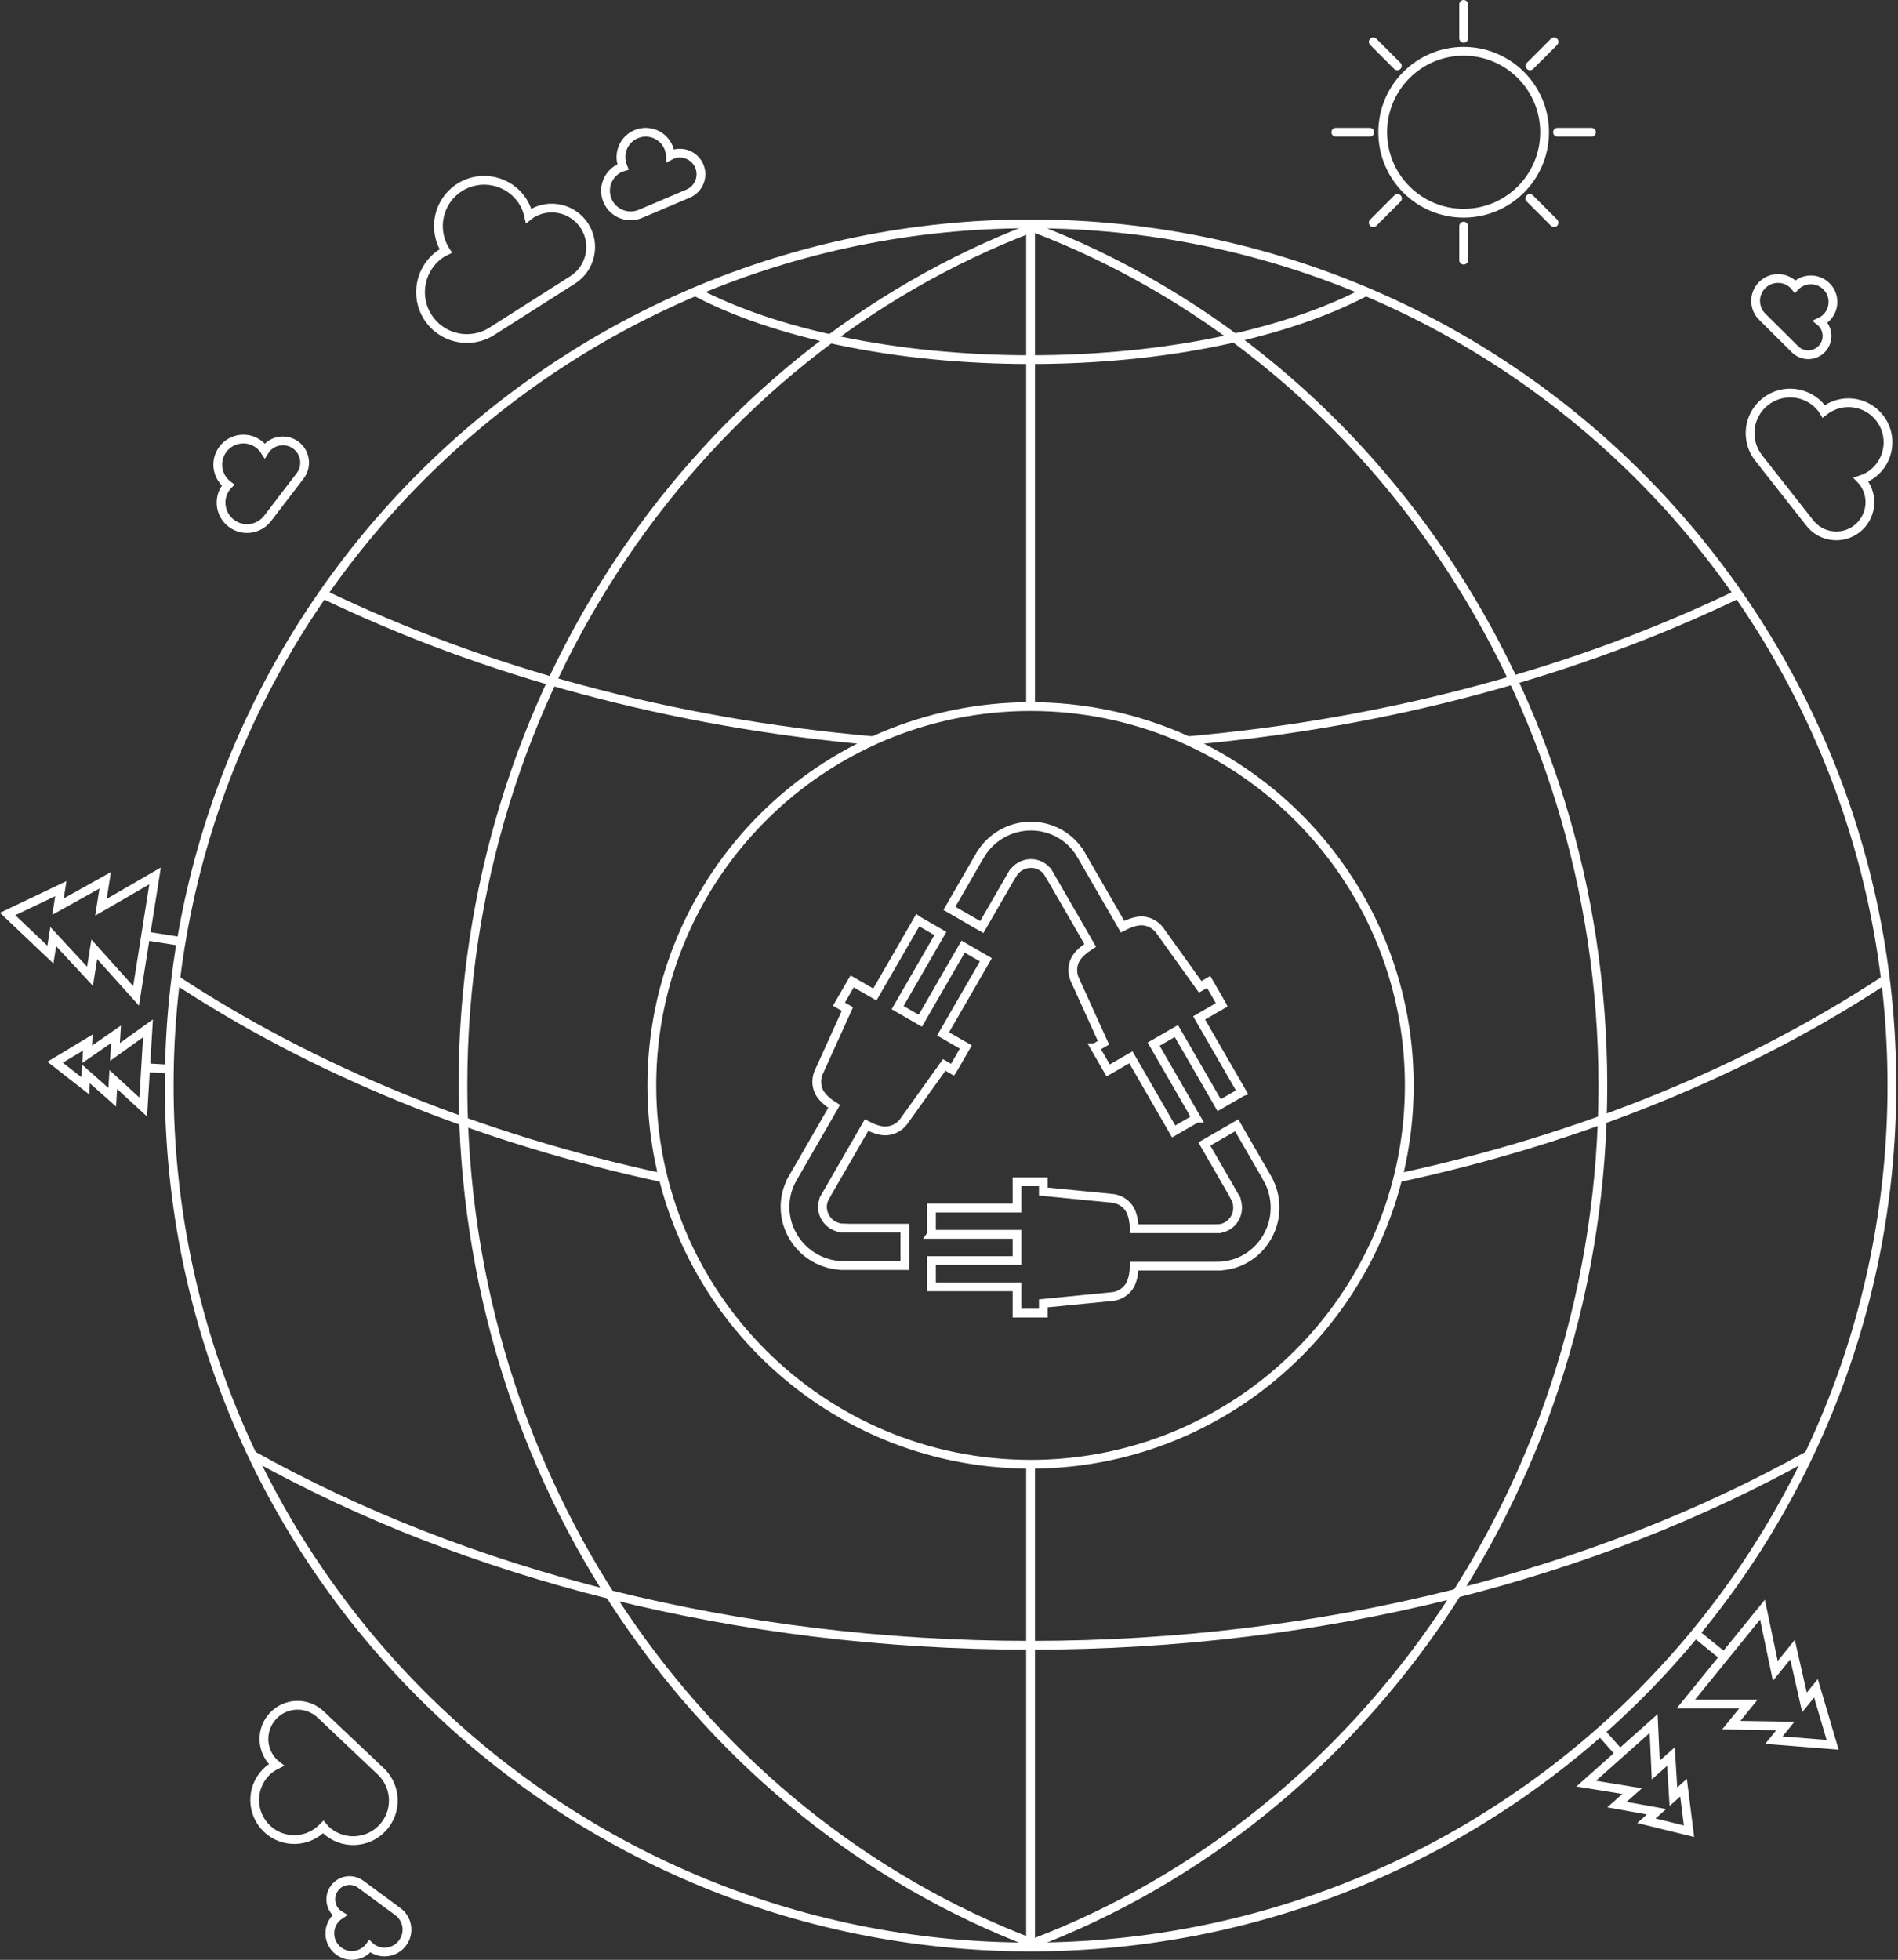 <?xml version="1.0" encoding="UTF-8" standalone="no"?>
<svg width="433px" height="447px" viewBox="0 0 433 447" version="1.1" xmlns="http://www.w3.org/2000/svg" xmlns:xlink="http://www.w3.org/1999/xlink">
    <rect x="0" y="0" width="433" height="447" fill="#333333" stroke="none"/>
    <!-- Generator: Sketch 39.1 (31720) - http://www.bohemiancoding.com/sketch -->
    <title>cpr_gfx</title>
    <desc>Created with Sketch.</desc>
    <defs></defs>
    <g id="Homepage" stroke="none" stroke-width="1" fill="none" fill-rule="evenodd">
        <g id="CPR-Design-Guide" transform="translate(-808, -3346)" stroke="#FFFFFF" stroke-width="2">
            <g id="cpr_gfx" transform="translate(809, 3347)">
                <path d="M430.608,246.559 C430.608,355.084 342.631,443.06 234.107,443.06 C125.582,443.06 37.605,355.084 37.605,246.559 C37.605,138.034 125.582,50.058 234.107,50.058 C342.631,50.058 430.608,138.034 430.608,246.559 L430.608,246.559 Z" id="Stroke-1"></path>
                <path d="M310.607,65.507 C292.735,74.958 265.11,81.021 234.107,81.021 C203.106,81.021 175.481,74.959 157.609,65.508" id="Stroke-3"></path>
                <path d="M150.3,267.665 C108.054,258.602 70.034,242.866 38.797,222.234" id="Stroke-5"></path>
                <path d="M429.207,222.372 C398.009,242.937 360.062,258.623 317.909,267.666" id="Stroke-7"></path>
                <path d="M198.224,167.94 C151.973,163.884 109.198,152.093 72.677,134.493" id="Stroke-9"></path>
                <path d="M395.532,134.495 C359.012,152.094 316.238,163.885 269.988,167.94" id="Stroke-11"></path>
                <path d="M411.642,330.882 C363.071,358.014 301.323,374.252 234.107,374.252 C166.893,374.252 105.147,358.014 56.576,330.885" id="Stroke-13"></path>
                <path d="M234.45,442.153 C158.737,413.274 104.612,336.602 104.612,246.559 C104.612,156.514 158.739,79.842 234.452,50.964" id="Stroke-15"></path>
                <path d="M234.833,442.153 C310.546,413.274 364.671,336.602 364.671,246.559 C364.671,156.514 310.544,79.842 234.831,50.964" id="Stroke-17"></path>
                <path d="M234.107,332.96 L234.107,443.06" id="Stroke-19"></path>
                <path d="M234.107,50.057 L234.107,160.159" id="Stroke-21"></path>
                <path d="M315.527,275.54 C303.615,309.003 271.659,332.96 234.107,332.96 C186.389,332.96 147.706,294.277 147.706,246.559 C147.706,198.841 186.389,160.158 234.107,160.158 C281.825,160.158 320.507,198.841 320.507,246.559 C320.507,256.725 318.752,266.481 315.527,275.54" id="Stroke-23"></path>
                <path d="M288.1,267.738 L288.11,267.73 L281.137,255.653 L273.751,259.919 L280.722,271.997 L280.704,272.007 C281.118,272.735 281.342,273.564 281.342,274.433 C281.342,277.081 279.26,279.233 276.699,279.237 L276.699,279.245 L257.768,279.245 C257.712,277.828 257.458,275.833 256.574,274.558 C255.704,273.317 254.394,272.54 252.935,272.326 L237.022,270.766 L237.022,268.541 L236.999,268.541 L236.996,268.538 L231.017,268.538 L231.017,274.529 L211.494,274.529 L211.494,280.513 L211.52,280.513 L211.515,280.52 L231.017,280.52 L231.017,286.509 L211.494,286.509 L211.494,292.489 L211.515,292.489 L211.515,292.499 L231.017,292.499 L231.017,298.488 L231.041,298.488 L237.022,298.488 L237.022,296.259 L252.935,294.699 C254.394,294.483 255.704,293.707 256.57,292.467 C257.463,291.192 257.712,289.197 257.768,287.778 L276.759,287.778 L276.759,287.772 C280.876,287.751 284.55,285.813 286.958,282.798 C287.803,281.735 288.492,280.54 288.989,279.245 C289.561,277.754 289.88,276.132 289.88,274.433 C289.88,272.044 289.259,269.749 288.1,267.738 L288.1,267.738 Z" id="Stroke-25"></path>
                <path d="M222.571,194.104 L222.564,194.101 L215.592,206.178 L222.977,210.442 L229.951,198.366 L229.97,198.377 C230.392,197.653 230.997,197.041 231.751,196.61 C234.043,195.286 236.947,196.014 238.23,198.229 L238.244,198.222 L247.708,214.617 C246.505,215.377 244.903,216.596 244.245,217.998 C243.603,219.369 243.586,220.895 244.129,222.264 L250.736,236.826 L248.808,237.938 L248.819,237.959 L248.818,237.959 L251.81,243.139 L256.994,240.145 L266.755,257.052 L271.94,254.059 L271.926,254.036 L271.932,254.036 L262.185,237.149 L267.37,234.156 L277.13,251.063 L282.311,248.071 L282.3,248.048 L282.306,248.046 L272.559,231.162 L277.743,228.167 L277.733,228.146 L274.74,222.966 L272.812,224.077 L263.501,211.08 C262.59,209.922 261.261,209.175 259.752,209.047 C258.206,208.911 256.353,209.692 255.094,210.353 L245.597,193.904 L245.594,193.907 C243.516,190.355 240.001,188.14 236.186,187.565 C234.842,187.362 233.464,187.365 232.098,187.579 C230.517,187.831 228.954,188.367 227.482,189.215 C225.411,190.411 223.735,192.095 222.571,194.104 L222.571,194.104 Z" id="Stroke-27"></path>
                <path d="M191.488,287.637 L191.488,287.647 L205.433,287.647 L205.433,279.118 L191.488,279.118 L191.488,279.096 C190.649,279.092 189.816,278.871 189.065,278.437 C186.774,277.112 185.952,274.236 187.228,272.014 L187.219,272.007 L196.683,255.614 C197.944,256.276 199.797,257.055 201.34,256.925 C202.85,256.792 204.178,256.045 205.095,254.886 L214.399,241.89 L216.327,243 L216.341,242.979 L219.334,237.799 L214.148,234.806 L223.906,217.903 L218.726,214.908 L218.713,214.931 L218.706,214.927 L208.958,231.81 L203.774,228.817 L213.534,211.911 L208.352,208.918 L208.339,208.941 L208.333,208.936 L198.585,225.824 L193.399,222.827 L193.387,222.846 L190.395,228.026 L192.323,229.143 L185.721,243.704 C185.173,245.073 185.194,246.597 185.835,247.97 C186.49,249.375 188.094,250.591 189.296,251.35 L179.798,267.797 L179.804,267.8 C177.768,271.375 177.607,275.527 179.014,279.118 C179.512,280.382 180.202,281.577 181.072,282.654 C182.079,283.895 183.328,284.984 184.796,285.831 C186.865,287.026 189.165,287.637 191.488,287.637 L191.488,287.637 Z" id="Stroke-29"></path>
                <path d="M351.375,29.166 C351.375,39.364 343.108,47.632 332.909,47.632 C322.711,47.632 314.444,39.364 314.444,29.166 C314.444,18.968 322.711,10.7 332.909,10.7 C343.108,10.7 351.375,18.968 351.375,29.166 L351.375,29.166 Z" id="Stroke-31"></path>
                <path d="M332.909,50.579 L332.909,58.332" id="Stroke-33" stroke-linecap="round"></path>
                <path d="M332.909,-0 L332.909,7.753" id="Stroke-35" stroke-linecap="round"></path>
                <path d="M311.497,29.166 L303.743,29.166" id="Stroke-37" stroke-linecap="round"></path>
                <path d="M362.075,29.166 L354.322,29.166" id="Stroke-39" stroke-linecap="round"></path>
                <path d="M317.814,44.261 L312.285,49.79" id="Stroke-41" stroke-linecap="round"></path>
                <path d="M353.533,8.542 L348.05,14.025" id="Stroke-43" stroke-linecap="round"></path>
                <path d="M317.771,14.028 L312.286,8.543" id="Stroke-45" stroke-linecap="round"></path>
                <path d="M353.533,49.789 L348.004,44.261" id="Stroke-47" stroke-linecap="round"></path>
                <path d="M120.11,47.844 C119.927,47.962 119.776,48.111 119.608,48.24 C119.352,47.111 118.937,46.001 118.277,44.964 C115.178,40.092 108.723,38.651 103.851,41.751 C98.983,44.847 97.551,51.301 100.652,56.176 C100.667,56.2 100.689,56.227 100.708,56.257 C100.421,56.401 100.119,56.514 99.843,56.691 C94.902,59.834 93.452,66.376 96.592,71.311 C99.731,76.246 106.268,77.701 111.21,74.558 C111.214,74.555 111.219,74.552 111.223,74.549 L129.644,62.831 C133.784,60.197 135.002,54.708 132.374,50.578 C129.739,46.434 124.252,45.209 120.11,47.844 L120.11,47.844 Z" id="Stroke-49"></path>
                <path d="M423.948,108.803 C423.832,108.655 423.69,108.539 423.564,108.406 C424.513,108.088 425.433,107.636 426.268,106.979 C430.19,103.894 430.873,98.221 427.789,94.298 C424.706,90.378 419.033,89.703 415.109,92.789 C415.089,92.804 415.069,92.825 415.045,92.844 C414.896,92.609 414.772,92.36 414.597,92.137 C411.468,88.159 405.718,87.476 401.745,90.6 C397.772,93.725 397.083,99.471 400.211,103.449 C400.214,103.453 400.218,103.457 400.22,103.461 L411.882,118.291 C414.503,121.624 419.329,122.199 422.654,119.584 C425.989,116.961 426.57,112.138 423.948,108.803 L423.948,108.803 Z" id="Stroke-51"></path>
                <path d="M414.536,72.585 C414.462,72.511 414.375,72.456 414.296,72.391 C414.8,72.151 415.278,71.837 415.695,71.416 C417.656,69.44 417.646,66.252 415.67,64.292 C413.695,62.333 410.508,62.347 408.546,64.324 C408.537,64.334 408.527,64.347 408.515,64.359 C408.416,64.239 408.33,64.11 408.218,63.998 C406.214,62.01 402.984,62.025 400.998,64.027 C399.012,66.029 399.024,69.257 401.028,71.246 C401.03,71.247 401.032,71.25 401.034,71.251 L408.505,78.664 C410.185,80.33 412.896,80.317 414.558,78.642 C416.224,76.962 416.216,74.252 414.536,72.585 L414.536,72.585 Z" id="Stroke-53"></path>
                <path d="M61.609,401.181 C61.745,401.31 61.903,401.405 62.047,401.518 C61.154,401.971 60.311,402.553 59.581,403.324 C56.15,406.948 56.303,412.661 59.927,416.091 C63.549,419.519 69.26,419.359 72.691,415.733 C72.709,415.715 72.725,415.691 72.747,415.669 C72.928,415.88 73.088,416.108 73.293,416.303 C76.969,419.782 82.757,419.618 86.232,415.947 C89.706,412.276 89.549,406.491 85.873,403.012 L85.863,403.002 L72.16,390.033 C69.081,387.118 64.223,387.255 61.315,390.327 C58.399,393.408 58.528,398.265 61.609,401.181 L61.609,401.181 Z" id="Stroke-55"></path>
                <path d="M76.208,435.637 C76.292,435.699 76.386,435.741 76.473,435.794 C76.01,436.105 75.583,436.485 75.232,436.962 C73.581,439.203 74.056,442.356 76.297,444.007 C78.537,445.657 81.688,445.177 83.34,442.935 C83.348,442.924 83.355,442.91 83.366,442.896 C83.48,443 83.584,443.116 83.712,443.209 C85.985,444.884 89.178,444.397 90.85,442.127 C92.523,439.857 92.04,436.664 89.767,434.99 C89.765,434.989 89.762,434.987 89.76,434.985 L81.287,428.743 C79.382,427.34 76.702,427.748 75.302,429.648 C73.899,431.553 74.303,434.233 76.208,435.637 L76.208,435.637 Z" id="Stroke-57"></path>
                <path d="M152.233,34.316 C152.125,34.362 152.031,34.429 151.93,34.483 C151.894,33.858 151.772,33.228 151.512,32.617 C150.293,29.741 146.979,28.396 144.104,29.616 C141.23,30.834 139.891,34.15 141.11,37.026 C141.116,37.039 141.126,37.056 141.133,37.074 C140.967,37.124 140.796,37.158 140.633,37.227 C137.717,38.465 136.36,41.825 137.595,44.737 C138.829,47.65 142.187,49.01 145.103,47.773 C145.105,47.772 145.109,47.77 145.111,47.77 L155.982,43.161 C158.426,42.126 159.565,39.306 158.531,36.867 C157.495,34.423 154.678,33.281 152.233,34.316 L152.233,34.316 Z" id="Stroke-59"></path>
                <path d="M59.588,101.497 C59.514,101.593 59.464,101.702 59.401,101.801 C59.049,101.258 58.618,100.755 58.072,100.337 C55.508,98.376 51.842,98.861 49.881,101.425 C47.921,103.988 48.411,107.651 50.976,109.614 C50.989,109.623 51.006,109.633 51.022,109.645 C50.898,109.776 50.762,109.894 50.651,110.039 C48.662,112.64 49.159,116.353 51.757,118.339 C54.354,120.326 58.065,119.833 60.055,117.232 C60.056,117.23 60.059,117.227 60.06,117.225 L67.476,107.53 C69.142,105.351 68.725,102.235 66.552,100.572 C64.371,98.905 61.256,99.317 59.588,101.497 L59.588,101.497 Z" id="Stroke-61"></path>
                <polygon id="Stroke-63" points="23.001 199.772 12.231 205.78 12.881 201.676 0.743 207.467 10.497 216.727 11.148 212.622 19.534 221.664 20.509 215.507 30.046 226.135 34.381 198.769 22.026 205.929"></polygon>
                <path d="M32.214,212.452 L40.424,213.752" id="Stroke-65"></path>
                <polygon id="Stroke-67" points="393.967 392.462 406.298 392.659 403.678 395.885 417.086 396.955 413.284 384.055 410.664 387.281 407.938 375.254 404.009 380.094 401.08 366.118 383.618 387.628 397.897 387.622"></polygon>
                <path d="M392.349,376.872 L385.896,371.633" id="Stroke-69"></path>
                <polygon id="Stroke-71" points="367.882 410.594 376.915 412.213 374.605 414.27 384.323 416.659 383.074 406.73 380.764 408.786 380.2 399.627 376.736 402.711 376.256 392.097 360.859 405.806 371.347 407.509"></polygon>
                <path d="M368.557,398.951 L364.444,394.332" id="Stroke-73"></path>
                <polygon id="Stroke-75" points="25.47 234.9 18.887 239.459 19.05 236.765 11.57 241.27 18.454 246.641 18.617 243.948 24.603 249.265 24.847 245.225 31.677 251.494 32.761 233.538 25.226 238.94"></polygon>
                <path d="M32.219,242.516 L37.606,242.841" id="Stroke-77"></path>
            </g>
        </g>
    </g>
</svg>